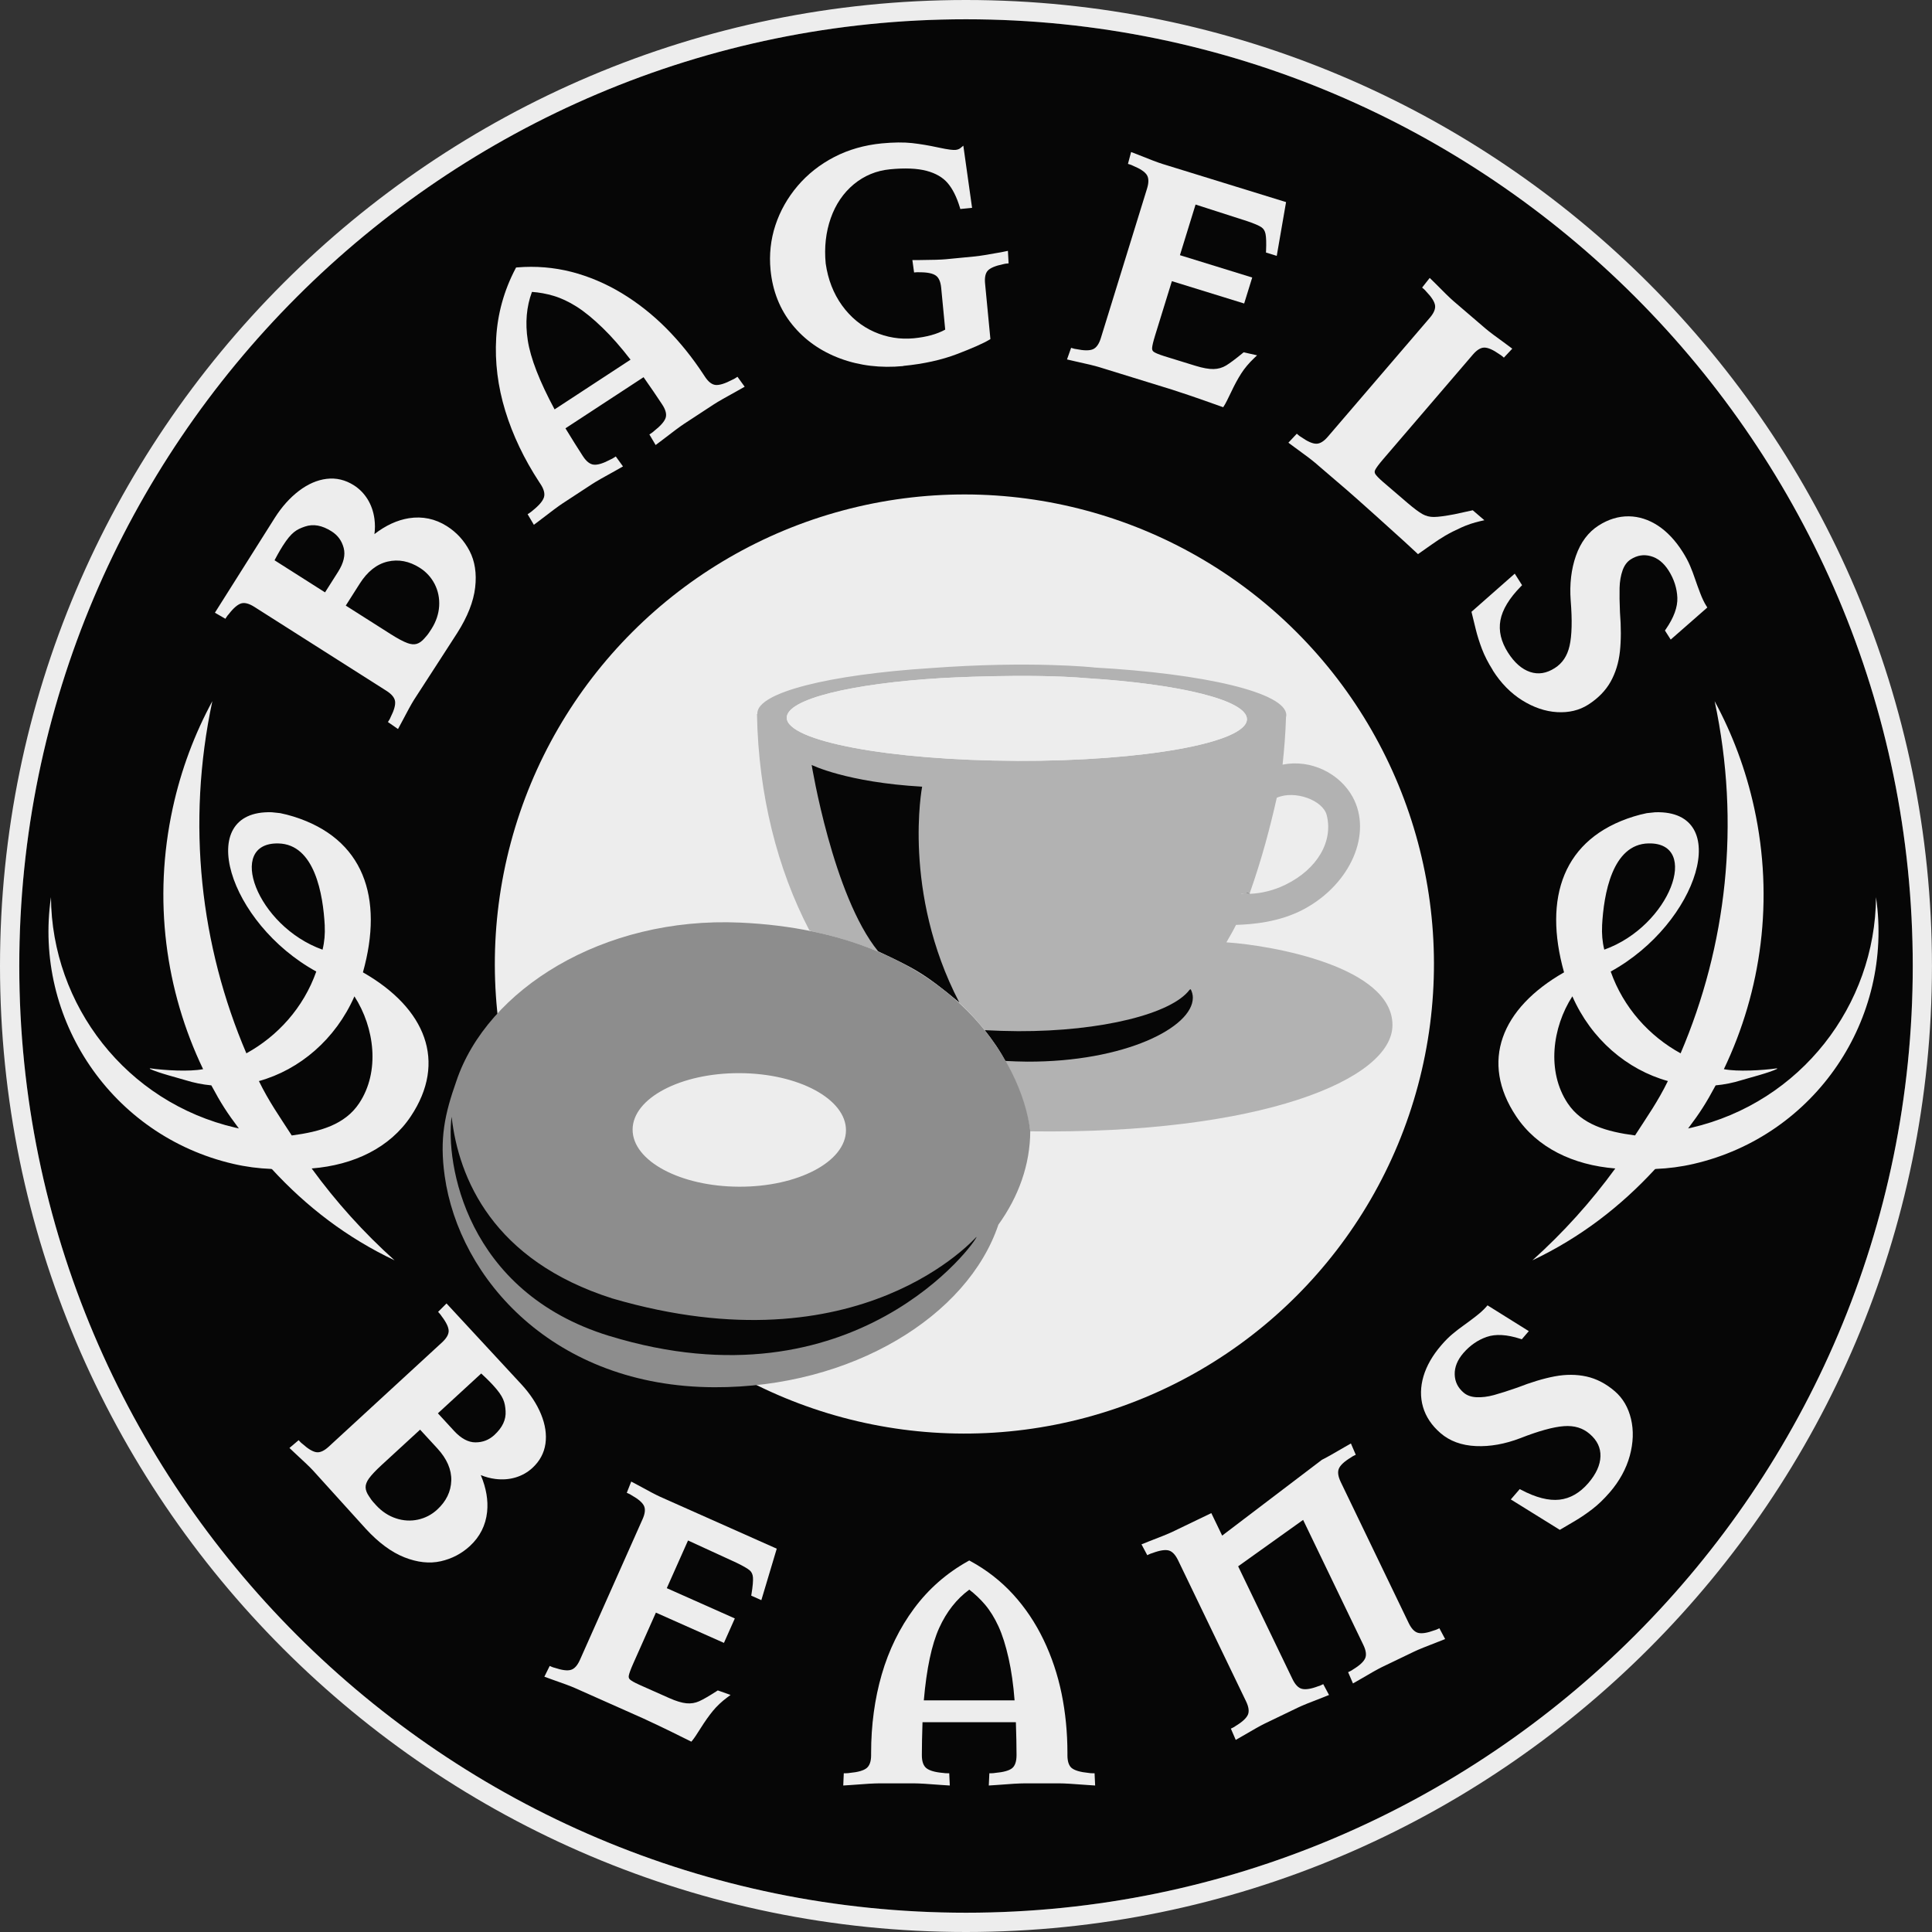 <?xml version="1.0" encoding="UTF-8"?><svg id="Laag_2" xmlns="http://www.w3.org/2000/svg" viewBox="0 0 504.07 504.07"><rect x="0" y="0" width="504.07" height="504.07" fill="#333333" stroke="none"/><g id="Layer_1"><path d="m252.03,5.03C115.83,5.03,5.03,115.83,5.03,252.03s110.81,247.01,247.01,247.01,247.01-110.81,247.01-247.01S388.23,5.03,252.03,5.03Z" style="fill:#060606; stroke-width:0px;"/><path d="m92.47,259.95c5.25,8.14,6.75,19.63,1.22,27.92-3.7,5.55-10.13,7.4-17.57,8.38-3.23-5.01-5.94-8.82-8.57-14.19,10.66-2.96,20.01-10.93,24.92-22.1m-7.75-18.43c.11,2.09-.06,4.19-.56,6.22,0,0,0,.02,0,.03-17.2-6.14-25.23-28-11.55-27.72,9.5.19,11.69,13.27,12.12,21.46m-23.22,52.72c-28.63-6.63-48.02-32.02-48.21-60.17-4.64,31.72,15.77,62.23,47.56,69.59,3.31.77,6.59,1.19,9.84,1.32l.26.06c9.02,9.81,19.56,17.9,31.99,23.79-8.06-7.23-15.3-15.28-21.63-23.97,11.06-.89,20.42-5.44,25.86-13.6,9.47-14.2,3.97-28.18-12.49-37.57,5.47-19.53.22-34.96-18.16-40.66-1.12-.35-2.23-.63-3.36-.86-.04,0-.08-.01-.12-.02l-1.96-.21c-.08-.01-.17-.01-.25-.02-20.37-.59-11.28,28.95,11.68,41.56-3.33,9.45-10.09,16.86-18.24,21.34-11.97-28.01-15.7-59.85-8.88-91.88-4.63,8.55-8.16,17.9-10.33,27.89-5.21,23.89-1.89,47.65,7.92,68.12-3.59.7-9.99.32-13.81-.21-.09-.01-.13.1-.04.15,2.09,1.03,7.46,2.38,9.23,2.93,2.24.7,4.51,1.15,6.77,1.36,2.53,4.72,4.1,7.15,7.18,11.24-.25-.06-.52-.12-.78-.18" style="fill:#ededed; stroke-width:0px;"/><path d="m410.24,259.95c4.9,11.17,14.25,19.14,24.92,22.1-2.63,5.38-5.34,9.18-8.57,14.19-7.44-.98-13.87-2.83-17.57-8.38-5.52-8.29-4.03-19.78,1.22-27.92m7.75-18.43c.43-8.19,2.63-21.27,12.12-21.46,13.68-.28,5.65,21.57-11.55,27.72,0,0,0-.02,0-.03-.5-2.03-.67-4.13-.56-6.22m23.22,52.72c-.26.06-.52.12-.78.18,3.08-4.09,4.65-6.52,7.18-11.24,2.26-.21,4.53-.66,6.77-1.36,1.77-.55,7.14-1.9,9.23-2.93.08-.05.05-.16-.04-.15-3.82.53-10.22.91-13.81.21,9.8-20.47,13.12-44.23,7.92-68.12-2.18-9.99-5.7-19.34-10.33-27.89,6.83,32.03,3.09,63.87-8.88,91.88-8.15-4.48-14.91-11.89-18.24-21.34,22.96-12.61,32.05-42.15,11.68-41.56-.09,0-.17,0-.25.02l-1.96.21s-.08.02-.12.02c-1.13.23-2.24.51-3.36.86-18.39,5.7-23.63,21.14-18.16,40.66-16.47,9.39-21.97,23.37-12.49,37.57,5.44,8.16,14.8,12.71,25.86,13.6-6.33,8.69-13.57,16.74-21.63,23.97,12.42-5.89,22.97-13.99,31.99-23.79l.26-.06c3.24-.13,6.52-.55,9.84-1.32,31.79-7.36,52.2-37.87,47.56-69.59-.19,28.15-19.59,53.54-48.21,60.17" style="fill:#ededed; stroke-width:0px;"/><path d="m252.03,504.07C113.06,504.07,0,391.01,0,252.03S113.06,0,252.03,0s252.03,113.06,252.03,252.03-113.06,252.04-252.03,252.04Zm0-499.04C115.83,5.03,5.03,115.83,5.03,252.03s110.81,247.01,247.01,247.01,247.01-110.81,247.01-247.01S388.23,5.03,252.03,5.03Z" style="fill:#ededed; stroke-width:0px;"/><circle cx="251.61" cy="251.52" r="122.51" transform="translate(-104.15 251.58) rotate(-45)" style="fill:#ededed; stroke-width:0px;"/><path d="m286.95,193.37s-.18-.05-.5-.14c.31.1.5.14.5.14Z" style="fill:#dcdcdc; fill-rule:evenodd; stroke-width:0px;"/><path d="m319.97,245.87c.94-1.64,1.65-2.84,2.52-4.56,4.01-.13,11.27-.63,17.76-4.13,12.23-6.6,17.85-19.79,12.66-29.26-3.34-6.1-10.89-9.92-18.28-8.42.43-3.89.78-8.31.89-12.33.05-.2.08-.4.08-.59.02-5.84-21.24-10.83-50.26-12.43,0-.02,0-.02,0-.02,0,0-16.42-1.76-42.51.18h0c-26.39,1.7-45.22,6.32-45.24,11.81,0,.06,0,.13.01.19h-.1c.37,21.12,5.39,40.58,13.65,56.38-.02.04.46.14.48.25,41.33,8.72,54.53,35.8,57.17,52.09,0,.05,0,.09,0,.14,59.89.8,94.5-13.46,94.5-27.72,0-15.18-31.15-20.77-43.31-21.59Zm3.89-12.7l.03-.06.88.11c-.31-.01-.61-.03-.91-.05Zm22.28-20.53c1.73,6.71-2.26,14.04-10.78,18.2-3.06,1.49-6.3,2.26-9.35,2.37.02-.04.03-.08.04-.13-.26-.01-.51-.02-.77-.04l.03-.06.74.09c3.21-9.11,5.3-17.1,7.07-24.93,4.69-2.07,12.02.63,13.02,4.51Zm-80.87-14.14c-33.16-.11-60.03-5.15-60.01-11.26.02-4.85,16.91-8.91,40.42-10.33,0,0,22.5-1.31,37.99.04,24.18,1.51,41.68,5.75,41.66,10.69-.02,6.11-26.92,10.98-60.07,10.87Z" style="fill:#b2b2b2; stroke-width:0px;"/><path d="m326.06,233.07s0,0,0,0c.05,0,.09,0,.14,0l-.14-.02Z" style="fill:#b2b2b2; stroke-width:0px;"/><path d="m250.27,261.53c-9.71-8.09-11.97-8.93-21.16-13.33-11.8-14.52-17.34-48.62-17.34-48.62,0,0,9.08,4.54,28.82,5.67,0,0-5.3,27.45,9.68,56.27Z" style="fill:#060606; fill-rule:evenodd; stroke-width:0px;"/><path d="m265.28,198.51c-33.16-.11-60.03-5.15-60.01-11.26.02-4.85,16.91-8.91,40.42-10.33,0,0,22.5-1.31,37.99.04,24.18,1.51,41.68,5.75,41.66,10.69-.02,6.11-26.92,10.98-60.07,10.87Z" style="fill:#ededed; fill-rule:evenodd; stroke-width:0px;"/><path d="m192.93,279.97c15.37.05,27.81,6.73,27.79,14.91-.03,8.18-12.51,14.77-27.88,14.72-15.37-.05-27.81-6.73-27.79-14.91.03-8.18,12.51-14.77,27.88-14.72Z" style="fill:#ededed; fill-rule:evenodd; stroke-width:0px;"/><path d="m310.67,258.1c.36.72.55,1.46.55,2.21-.03,7.79-17.86,16.76-43.17,16.68-1.7,0-4.13-.1-5.81-.19-1.4-2.8-3.31-5.46-5.31-8.02,2.54.14,6.06.25,8.72.26,21.81.07,40.08-4.56,44.73-10.82.1-.04.19-.08.28-.11" style="fill:#060606; fill-rule:evenodd; stroke-width:0px;"/><path d="m193.06,240.71c-35.85-1.6-65.99,17.53-73.99,41.35-3.05,8.63-4.42,14.98-3.05,24.74,3.74,26.78,28.42,55,70.35,55.14,35.9.12,66.12-18.58,74.11-42.41,5.28-7.34,8.29-15.65,8.32-24.47-2.13-17.73-20.76-51.89-75.73-54.35Zm-.13,39.28c15.37.05,27.81,6.73,27.79,14.91-.03,8.18-12.51,14.77-27.88,14.72-15.37-.05-27.81-6.73-27.79-14.91.03-8.18,12.51-14.77,27.88-14.72Zm132.36-46.93l.03-.06.88.11c-.31-.01-.61-.03-.91-.05Z" style="fill:#8d8d8d; fill-rule:evenodd; stroke-width:0px;"/><path d="m158.98,348.56c-37.66-11.55-42.74-45.39-41.15-57.19,1.83,16.13,10.79,37.51,41.96,47.41,64.84,18.94,94.85-16.09,95-16.09.18.94-31.67,45.52-95.81,25.86Zm166.31-115.49l.03-.06.88.11c-.31-.01-.61-.03-.91-.05Z" style="fill:#060606; fill-rule:evenodd; stroke-width:0px;"/><path d="m285.74,465.85l-1.97-.13c-3.62-.28-6.08-.43-7.3-.43h-9.22c-1.22,0-3.67.14-7.29.43l-1.98.13.15-3.2h.59c.32,0,.62-.03.89-.08,2.24-.2,3.73-.62,4.5-1.27.73-.62,1.11-1.75,1.11-3.34v-.34c0-2.11-.06-4.89-.17-8.29h-24.36c-.11,3.4-.17,6.18-.17,8.29v.34c0,1.59.39,2.71,1.15,3.34.8.66,2.28,1.09,4.4,1.27.35.06.67.08,1,.08h.59l.15,3.2-2.02-.13c-3.57-.28-6-.43-7.25-.43h-9.22c-1.22,0-3.67.14-7.29.43l-2.02.13.14-3.2h.59c.35,0,.67-.03.93-.08,2.18-.2,3.66-.62,4.46-1.28.76-.63,1.15-1.75,1.15-3.34v-.6c0-7.24.93-14.13,2.77-20.47,1.84-6.36,4.68-12.15,8.44-17.22,3.76-5.08,8.5-9.24,14.09-12.35l.31-.17.31.17c4.2,2.28,7.93,5.19,11.1,8.65,3.16,3.45,5.84,7.44,7.96,11.85,2.12,4.4,3.71,9.14,4.72,14.09,1.01,4.94,1.52,10.14,1.52,15.46v.6c0,1.59.37,2.71,1.1,3.32.77.64,2.27,1.08,4.45,1.29.33.06.62.08.94.08h.59l.15,3.2Zm-44.71-22.22h23.68c-.31-4.05-.83-7.72-1.55-10.93-.75-3.36-1.64-6.17-2.65-8.37-1-2.18-2.17-4.08-3.49-5.65-1.23-1.45-2.62-2.77-4.13-3.93-3.3,2.42-5.94,5.78-7.85,9.99-1.95,4.3-3.3,10.65-4.01,18.9Z" style="fill:#ededed; stroke-width:0px;"/><path d="m194.27,100.91l-1.72.97c-3.19,1.75-5.32,2.97-6.34,3.64l-7.71,5.05c-1.02.67-2.99,2.13-5.86,4.35l-1.58,1.19-1.63-2.76.49-.32c.27-.18.5-.36.7-.55,1.77-1.39,2.78-2.56,3.07-3.53.27-.92-.03-2.07-.91-3.4l-.19-.29c-1.15-1.76-2.73-4.06-4.68-6.85l-20.38,13.34c1.77,2.9,3.25,5.26,4.4,7.03l.19.29c.87,1.33,1.81,2.06,2.79,2.16,1.03.11,2.5-.34,4.38-1.35.33-.14.61-.29.88-.47l.49-.32,1.88,2.6-1.76,1c-3.14,1.72-5.26,2.93-6.3,3.61l-7.71,5.05c-1.02.67-2.99,2.13-5.86,4.35l-1.62,1.22-1.63-2.76.49-.32c.3-.19.54-.39.74-.57,1.72-1.36,2.72-2.53,3.03-3.52.29-.94,0-2.09-.87-3.42l-.33-.5c-3.97-6.06-6.96-12.33-8.89-18.64-1.94-6.33-2.74-12.73-2.37-19.03.36-6.31,2.05-12.39,5.02-18.05l.17-.32.35-.03c4.76-.39,9.48,0,14.02,1.15,4.53,1.16,8.96,3.03,13.15,5.55,4.18,2.52,8.11,5.62,11.67,9.2,3.55,3.58,6.83,7.65,9.74,12.1l.33.5c.87,1.33,1.79,2.06,2.74,2.17,1,.12,2.49-.34,4.43-1.36.3-.13.57-.27.84-.45l.49-.32,1.88,2.6Zm-49.57,5.9l19.81-12.97c-2.48-3.22-4.92-6.01-7.29-8.3-2.47-2.4-4.76-4.26-6.8-5.55-2.03-1.28-4.05-2.23-6.02-2.81-1.82-.54-3.71-.89-5.61-1.02-1.43,3.83-1.8,8.09-1.09,12.65.72,4.66,3.08,10.72,7,18.01Z" style="fill:#ededed; stroke-width:0px;"/><path d="m235.64,95.51c-5.86.56-11.39-.1-16.44-1.98-5.07-1.88-9.28-4.85-12.5-8.83-3.23-3.98-5.13-8.78-5.66-14.27-.39-4.01.04-7.94,1.27-11.67,1.23-3.73,3.18-7.18,5.79-10.25,2.61-3.07,5.83-5.61,9.55-7.54,3.72-1.93,7.9-3.12,12.41-3.56,3.07-.29,5.72-.32,7.9-.08,2.15.24,4.43.63,6.79,1.14,2.83.62,4,.69,4.49.65.56-.05,1-.21,1.31-.46l.79-.65,2.28,16.22-3.07.3-.13-.45c-.82-2.7-1.89-4.83-3.18-6.33-1.27-1.48-3.12-2.55-5.5-3.18-2.42-.64-5.62-.78-9.52-.4-3.56.34-6.74,1.66-9.45,3.9-2.72,2.26-4.75,5.23-6.02,8.85-1.28,3.64-1.73,7.62-1.32,11.83.59,4.16,2.03,7.85,4.26,10.94,2.23,3.09,5.04,5.4,8.34,6.87,3.31,1.47,6.8,2.04,10.38,1.7,3.31-.32,6.07-1.08,8.2-2.26l-1.05-10.92c-.15-1.55-.61-2.62-1.38-3.17-.8-.58-2.22-.88-4.21-.87-.33-.03-.63-.02-.93,0l-.55.05-.45-3.24h1.91c3.34-.02,5.63-.1,6.8-.21l7.67-.74c1.12-.11,3.38-.47,6.73-1.08l1.82-.37.18,3.27-.55.05c-.3.03-.57.08-.82.15-2.06.42-3.41.99-4.06,1.69-.62.67-.86,1.8-.71,3.36l1.39,14.5-.31.19c-1.57.94-4.4,2.19-8.4,3.72-4.03,1.54-8.75,2.58-14.03,3.09Z" style="fill:#ededed; stroke-width:0px;"/><path d="m278.39,93.77l1.07-3.02.53.16c.29.09.56.15.81.17,2.03.42,3.49.43,4.4.02.86-.39,1.54-1.35,2.01-2.87l12.06-39.03c.47-1.52.46-2.7-.02-3.5-.51-.84-1.72-1.66-3.61-2.44-.28-.15-.54-.25-.82-.34l-.53-.16.82-3.1,1.76.68c3.12,1.26,5.25,2.07,6.35,2.41l32.32,9.98-2.43,14.03-2.81-.87.02-.44c.09-2.06.04-3.56-.14-4.43-.16-.78-.51-1.35-1.07-1.73-.63-.43-1.88-.97-3.72-1.59l-13.46-4.33-4.08,13.21,18.86,5.83-2.1,6.78-18.86-5.83-4.37,14.14c-.48,1.56-.75,2.67-.79,3.29-.03.47.11.79.46,1.03.32.22,1.06.59,2.75,1.12l8.1,2.5c1.92.59,3.52.88,4.74.85,1.19-.03,2.28-.34,3.26-.93,1.02-.62,2.49-1.72,4.36-3.26l.22-.18,3.5.79-.78.74c-1.36,1.29-2.49,2.64-3.36,4-.89,1.39-1.77,3.01-2.61,4.81-.89,1.88-1.49,3.06-1.85,3.61l-.25.38-5.44-1.93c-2.05-.72-4.67-1.61-7.87-2.65l-19.01-5.87c-1.12-.35-3.34-.88-6.59-1.59l-1.85-.43Z" style="fill:#ededed; stroke-width:0px;"/><path d="m369.97,144.59l-.34-.32c-.94-.88-2.02-1.88-3.24-3-1.22-1.12-3.74-3.39-7.55-6.82-3.78-3.39-6.27-5.6-7.41-6.58l-8.35-7.16c-.89-.76-2.71-2.13-5.41-4.08l-1.52-1.13,2.19-2.34.42.36c.23.2.46.36.68.48,1.7,1.2,3.03,1.78,4.03,1.77.95-.01,1.95-.63,2.98-1.84l26.59-31.01c1.04-1.21,1.5-2.29,1.38-3.22-.13-.97-.92-2.21-2.34-3.67-.2-.25-.39-.45-.62-.64l-.42-.36,1.98-2.52,1.35,1.32c2.36,2.4,4,3.99,4.87,4.74l8.35,7.16c.9.77,2.73,2.15,5.45,4.11l1.52,1.13-2.19,2.34-.42-.36c-.23-.2-.47-.37-.72-.51-1.69-1.19-3.02-1.77-4-1.75-.94.02-1.94.64-2.97,1.85l-23.41,27.3c-1.06,1.24-1.74,2.15-2.03,2.71-.22.42-.21.77.01,1.13.21.33.74.97,2.08,2.12l6.24,5.35c1.72,1.47,3.07,2.48,4.01,3,.89.49,1.88.74,2.95.73,1.13,0,2.94-.25,5.37-.71l4.77-1.04,3.03,2.6-1.11.25c-1.69.39-3.35.94-4.93,1.66-1.6.72-2.99,1.43-4.14,2.1-1.14.67-2.38,1.48-3.69,2.41-1.32.94-2.34,1.67-3.08,2.17l-.38.26Z" style="fill:#ededed; stroke-width:0px;"/><path d="m389.48,174.85c-1.21-1.91-2.17-3.78-2.85-5.58-.67-1.78-1.21-3.5-1.6-5.1-.38-1.58-.72-2.99-1.03-4.21l-.08-.34,11.29-9.95,1.91,3.01-.32.33c-3.02,3.07-4.82,6.04-5.33,8.82-.51,2.75.16,5.59,1.97,8.43,1.68,2.64,3.62,4.34,5.78,5.06,2.14.71,4.24.38,6.42-1.01,2.01-1.27,3.27-3.18,3.87-5.81.61-2.69.71-6.68.29-11.84-.31-4.27.15-8.19,1.37-11.66,1.23-3.52,3.23-6.18,5.93-7.9,2.54-1.62,5.18-2.42,7.84-2.39,2.66.03,5.23.86,7.64,2.44,2.38,1.57,4.53,3.85,6.39,6.77.84,1.32,1.51,2.57,1.99,3.72.48,1.13.91,2.26,1.27,3.35.36,1.08.82,2.32,1.35,3.73.52,1.37,1.06,2.5,1.61,3.36l.26.42-9.55,8.37-1.51-2.37.22-.31c2.1-3.03,3.12-5.81,3.02-8.25-.1-2.47-.87-4.85-2.27-7.07-1.28-2.01-2.85-3.28-4.68-3.77-1.83-.5-3.54-.22-5.22.85-.94.6-1.65,1.56-2.11,2.84-.48,1.35-.74,2.88-.79,4.56-.04,1.72-.01,3.88.1,6.42.31,3.83.3,7.25-.01,10.17-.32,2.95-1.14,5.62-2.44,7.94-1.31,2.33-3.28,4.34-5.85,5.98-2.31,1.47-5.04,2.12-8.12,1.94-3.05-.18-6.11-1.22-9.09-3.08-2.98-1.86-5.56-4.49-7.67-7.82Z" style="fill:#ededed; stroke-width:0px;"/><path d="m419.94,389.42c-1.47,1.71-2.99,3.17-4.52,4.34-1.51,1.16-3,2.17-4.42,3.01-1.41.82-2.65,1.56-3.73,2.2l-.3.18-12.79-7.94,2.33-2.7.4.21c3.81,2.01,7.17,2.87,9.98,2.55,2.78-.31,5.3-1.76,7.51-4.32,2.04-2.37,3.11-4.72,3.17-6.99.06-2.25-.86-4.17-2.82-5.85-1.8-1.55-3.99-2.21-6.68-2.02-2.75.19-6.6,1.25-11.42,3.14-4,1.53-7.89,2.23-11.56,2.06-3.73-.16-6.85-1.3-9.27-3.4-2.28-1.97-3.81-4.26-4.55-6.81-.74-2.55-.69-5.25.13-8.02.81-2.73,2.37-5.45,4.63-8.07,1.02-1.19,2.02-2.19,2.98-2.98.95-.79,1.9-1.52,2.84-2.19.93-.66,1.99-1.45,3.18-2.37,1.16-.9,2.08-1.74,2.75-2.51l.32-.37,10.77,6.73-1.83,2.13-.36-.12c-3.51-1.14-6.46-1.31-8.77-.51-2.34.81-4.39,2.23-6.11,4.22-1.55,1.8-2.31,3.68-2.26,5.57.05,1.9.81,3.45,2.32,4.75.85.73,1.97,1.13,3.33,1.2,1.43.07,2.97-.12,4.59-.56,1.66-.46,3.72-1.11,6.11-1.95,3.58-1.4,6.86-2.39,9.74-2.93,2.92-.55,5.71-.53,8.3.04,2.61.58,5.11,1.88,7.41,3.87,2.07,1.79,3.49,4.21,4.2,7.21.71,2.98.6,6.2-.32,9.59-.92,3.38-2.69,6.62-5.27,9.61Z" style="fill:#ededed; stroke-width:0px;"/><path d="m103.84,190.21l-2.63-1.83.3-.47c.16-.25.29-.5.38-.74.94-1.85,1.33-3.26,1.18-4.24-.15-.93-.9-1.84-2.24-2.69l-34.48-21.91c-1.34-.85-2.48-1.16-3.38-.91-.95.27-2.06,1.22-3.31,2.84-.22.23-.39.45-.55.71l-.3.47-2.74-1.58,15.64-24.78c1.82-2.86,3.93-5.22,6.27-7,2.36-1.8,4.81-2.86,7.26-3.15,2.48-.3,4.87.27,7.1,1.69,1.44.92,2.64,2.14,3.57,3.64.92,1.49,1.52,3.2,1.78,5.1.18,1.34.18,2.68,0,3.99,2.93-2.27,5.95-3.66,9.01-4.15,3.53-.55,6.86.15,9.9,2.08,2.51,1.59,4.49,3.75,5.89,6.42,1.41,2.69,1.91,5.91,1.48,9.59-.42,3.65-1.99,7.63-4.66,11.83-1.09,1.71-1.96,3.04-4.48,6.94-2.52,3.9-5.37,8.3-6.83,10.55-.62.98-1.72,2.98-3.26,5.93l-.9,1.67Zm-13.63-32.21l11.71,7.44c1.78,1.13,3.23,1.91,4.29,2.31.98.37,1.82.45,2.51.24.7-.21,1.39-.71,2.04-1.47.71-.83.7-.68,1.83-2.45,1.19-1.88,1.86-3.88,1.99-5.94.12-2.05-.27-3.98-1.17-5.74-.9-1.75-2.21-3.19-3.89-4.25-2.74-1.74-5.56-2.28-8.38-1.62-2.83.66-5.28,2.6-7.28,5.75l-3.65,5.74Zm-5.41-3.44l3.4-5.36c1.46-2.3,1.96-4.4,1.47-6.24-.5-1.88-1.53-3.3-3.16-4.33-2.49-1.58-4.76-1.99-6.94-1.25-2.19.75-3.52,1.47-5.79,5.03-.48.76-.93,1.52-1.35,2.28-.31.56-.57,1.05-.8,1.49l13.17,8.37Z" style="fill:#ededed; stroke-width:0px;"/><path d="m377.04,427.64l-1.72.68c-3.17,1.21-5.3,2.08-6.32,2.57l-8.42,4.05c-1.03.5-3.03,1.62-5.94,3.34l-1.64.94-1.27-2.94.5-.24c.3-.14.55-.29.76-.45,1.75-1.06,2.81-2.05,3.2-2.96.37-.87.2-2.04-.49-3.47l-15.71-32.61-16.95,12.11,14.17,29.41c.69,1.43,1.5,2.29,2.41,2.54.96.27,2.39.06,4.25-.64.32-.09.6-.19.87-.33l.5-.24,1.51,2.83-1.75.7c-3.13,1.19-5.26,2.06-6.34,2.58l-8.68,4.18c-1.05.51-3.05,1.63-5.92,3.32l-1.65.94-1.27-2.94.5-.24c.27-.13.51-.27.71-.43,1.78-1.07,2.85-2.07,3.24-2.98.37-.87.2-2.04-.49-3.47l-17.73-36.8c-.69-1.43-1.5-2.29-2.4-2.55-.94-.27-2.39-.05-4.3.67-.31.08-.57.18-.84.31l-.5.24-1.51-2.83,1.75-.7c3.14-1.2,5.26-2.06,6.29-2.55l10.18-4.9,2.83,5.87,26.03-19.78c1.01-.49,3.01-1.61,5.95-3.34l1.61-.92,1.27,2.95-.5.24c-.27.13-.51.27-.71.43-1.78,1.07-2.84,2.06-3.21,2.97-.36.87-.19,2.03.5,3.47l17.73,36.8c.69,1.43,1.5,2.29,2.41,2.54.96.27,2.39.05,4.25-.64.31-.08.57-.18.84-.31l.5-.24,1.51,2.83Z" style="fill:#ededed; stroke-width:0px;"/><path d="m142.02,437.48l1.4-2.83.5.22c.27.12.53.21.78.26,1.94.65,3.36.83,4.3.53.89-.28,1.66-1.14,2.3-2.57l16.35-36.73c.64-1.43.77-2.58.39-3.42-.39-.88-1.49-1.83-3.24-2.81-.26-.18-.5-.31-.77-.43l-.5-.22,1.16-2.93,1.64.87c2.9,1.6,4.89,2.64,5.92,3.1l30.41,13.54-4.02,13.43-2.64-1.18.07-.43c.33-2,.45-3.47.38-4.35-.07-.78-.34-1.38-.84-1.81-.57-.49-1.73-1.16-3.45-1.99l-12.65-5.81-5.54,12.44,17.75,7.9-2.84,6.38-17.75-7.9-5.92,13.3c-.65,1.47-1.04,2.52-1.15,3.12-.09.46.02.79.33,1.06.29.25.97.71,2.56,1.41l7.62,3.39c1.81.81,3.34,1.27,4.54,1.38,1.16.11,2.27-.07,3.3-.53,1.07-.48,2.64-1.39,4.64-2.68l.23-.15,3.33,1.18-.85.63c-1.48,1.1-2.74,2.29-3.75,3.52-1.03,1.26-2.08,2.74-3.12,4.39-1.08,1.73-1.81,2.81-2.23,3.31l-.29.34-5.09-2.52c-1.92-.94-4.37-2.12-7.38-3.51l-17.89-7.96c-1.05-.47-3.16-1.25-6.26-2.33l-1.75-.64Z" style="fill:#ededed; stroke-width:0px;"/><path d="m75.51,377.79l2.41-2.04.37.4c.2.22.4.4.61.55,1.52,1.37,2.76,2.09,3.73,2.2.93.1,1.98-.39,3.13-1.45l29.58-27.22c1.15-1.06,1.73-2.07,1.72-2.99-.01-.97-.64-2.27-1.86-3.86-.17-.27-.33-.48-.53-.7l-.37-.4,2.2-2.2,19.59,21.16c2.26,2.46,3.97,5.06,5.07,7.74,1.11,2.7,1.5,5.3,1.15,7.7-.35,2.44-1.5,4.56-3.41,6.32-1.24,1.14-2.71,1.97-4.36,2.47-1.65.5-3.43.63-5.3.4-1.32-.17-2.59-.51-3.8-1.01,1.42,3.36,1.97,6.59,1.65,9.62-.37,3.49-1.88,6.48-4.49,8.89-2.15,1.98-4.71,3.32-7.6,3.97-2.91.66-6.11.31-9.5-1.03-3.36-1.33-6.75-3.83-10.06-7.44-1.35-1.47-2.4-2.63-5.46-6.03-3.06-3.39-6.53-7.21-8.3-9.17-.77-.84-2.39-2.39-4.81-4.61l-1.35-1.28Zm34.09-4.78l-10.05,9.24c-1.53,1.41-2.63,2.58-3.29,3.49-.6.84-.89,1.62-.87,2.33.02.72.32,1.5.88,2.31.61.88.46.84,1.87,2.36,1.48,1.61,3.22,2.76,5.15,3.4,1.92.64,3.86.75,5.75.34,1.9-.41,3.59-1.29,5.03-2.62,2.35-2.16,3.58-4.7,3.67-7.56.09-2.86-1.13-5.68-3.62-8.39l-4.53-4.92Zm4.65-4.27l4.23,4.6c1.82,1.97,3.69,2.98,5.56,2.98,1.91,0,3.52-.62,4.92-1.9,2.14-1.97,3.1-4.02,2.95-6.29-.16-2.28-.5-3.72-3.32-6.78-.6-.65-1.21-1.27-1.83-1.86-.45-.43-.86-.81-1.21-1.14l-11.3,10.39Z" style="fill:#ededed; stroke-width:0px;"/></g></svg>